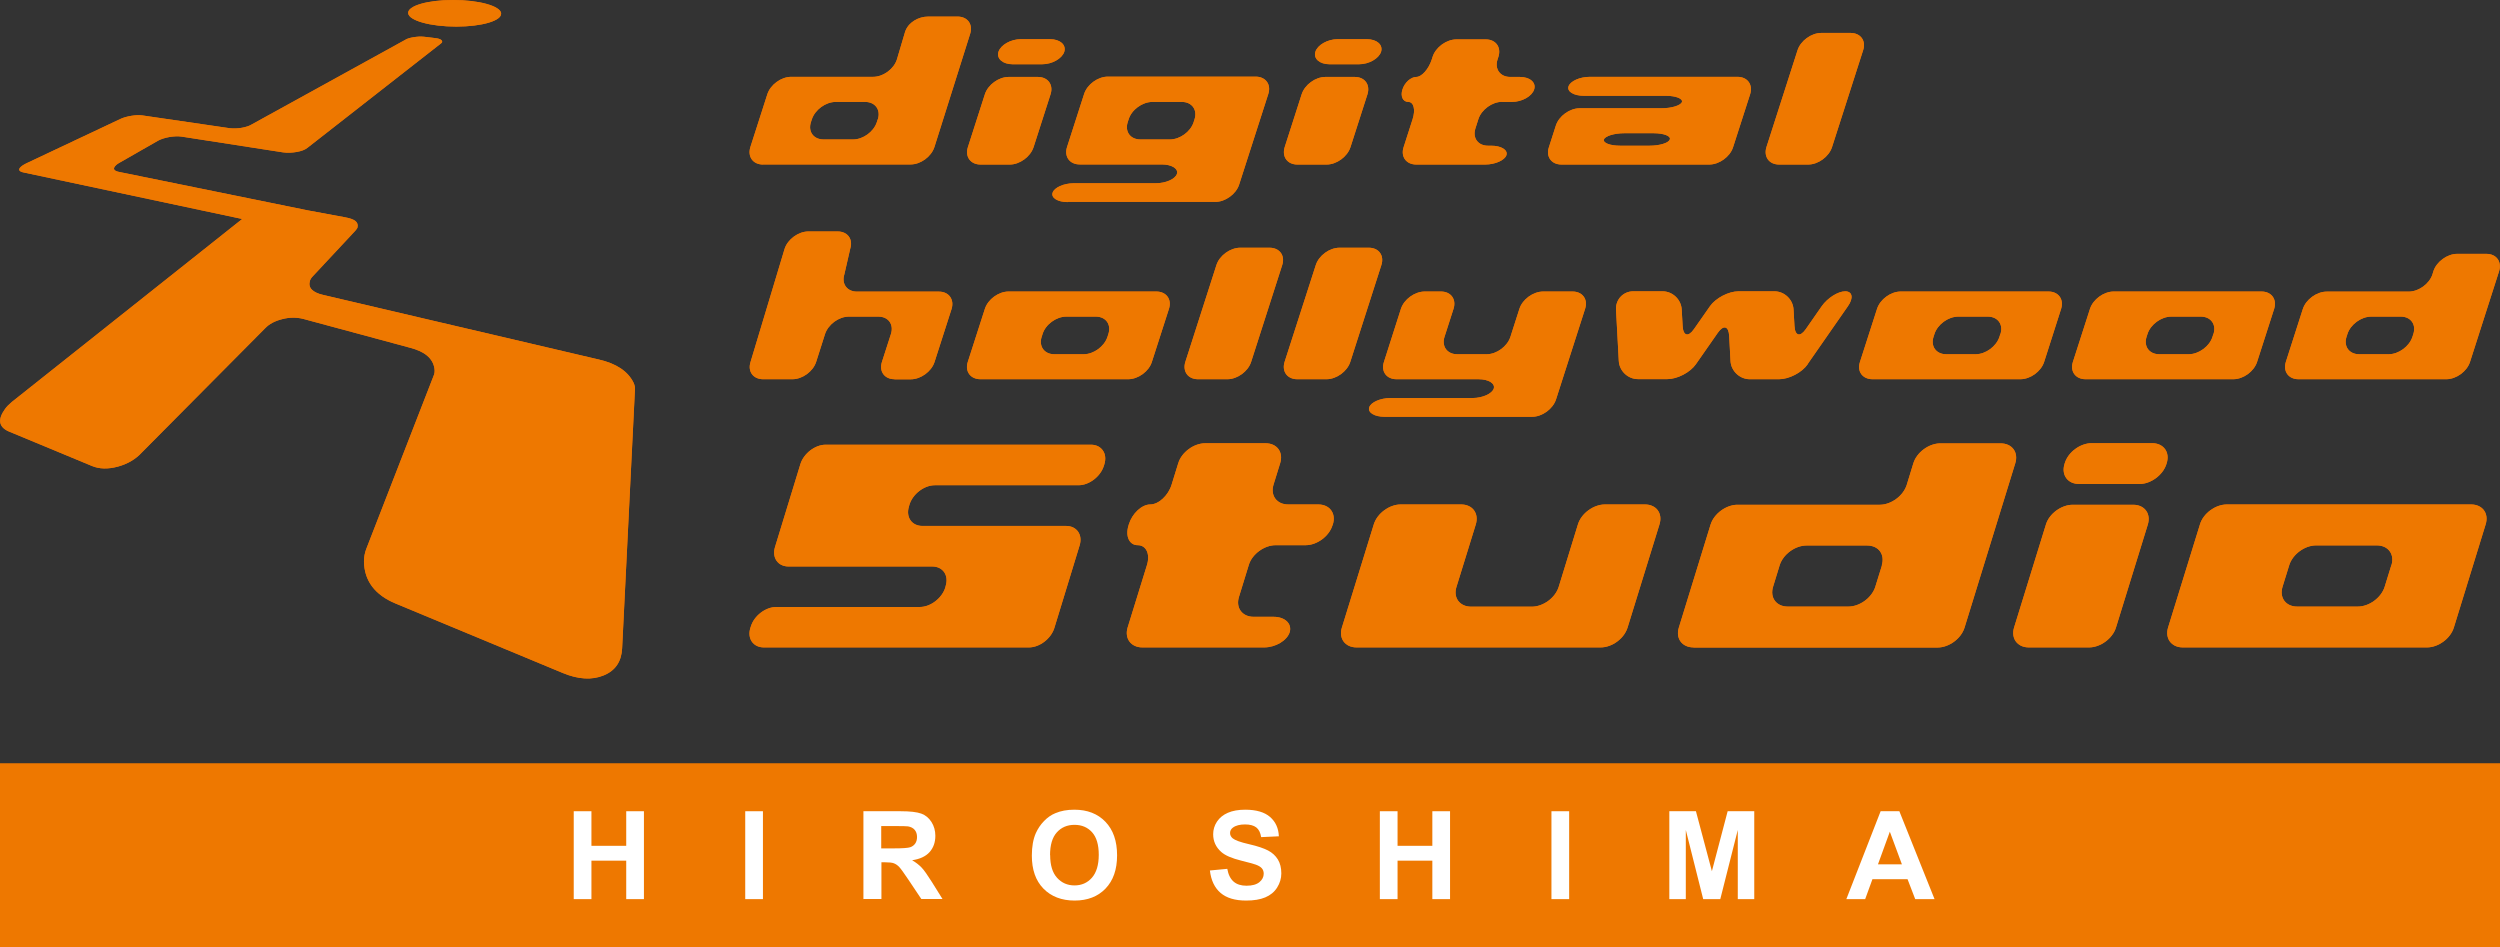 <?xml version="1.0" encoding="UTF-8"?>
<svg id="_レイヤー_2" data-name="レイヤー 2" xmlns="http://www.w3.org/2000/svg" viewBox="0 0 244.32 92.57">
  <rect x="0" y="0" width="244.32" height="92.57" fill="#333333" stroke="none"/>
  <defs>
    <style>
      .cls-1 {
        fill: #fff;
      }

      .cls-2 {
        fill: #ee7800;
      }

      .cls-3 {
        fill: #ed6c00;
      }
    </style>
  </defs>
  <g id="og">
    <g>
      <g>
        <g>
          <path class="cls-3" d="M74.65,63.27c-1.04,0-1.64-.86-1.32-1.9l.05-.15c.32-1.05,1.44-1.9,2.48-1.9h14.04c1.04,0,2.16-.86,2.48-1.9l.04-.16c.32-1.04-.27-1.9-1.32-1.9h-14.04c-1.04,0-1.64-.86-1.32-1.9l2.48-8.1c.32-1.04,1.43-1.9,2.48-1.9h25.91c1.04,0,1.64.86,1.32,1.9l-.05.16c-.32,1.04-1.43,1.9-2.48,1.9h-14.04c-1.04,0-2.16.85-2.48,1.9l-.05.18c-.32,1.04.27,1.9,1.32,1.9h14.04c1.04,0,1.64.86,1.32,1.9l-2.47,8.07c-.32,1.04-1.44,1.9-2.48,1.9h-25.9Z"/>
          <path class="cls-3" d="M165.5,63.27c-1.12,0-1.76-.88-1.43-1.94l3.1-10.06c.33-1.07,1.52-1.94,2.63-1.94h13.9c1.12,0,2.3-.87,2.64-1.94l.65-2.12c.33-1.07,1.52-1.94,2.63-1.94h5.9c1.12,0,1.76.88,1.43,1.94l-4.96,16.07c-.33,1.07-1.52,1.94-2.63,1.94h-23.85ZM183.9,55.25c.33-1.07-.31-1.94-1.43-1.94h-5.92c-1.12,0-2.3.87-2.63,1.94l-.64,2.09c-.33,1.07.32,1.94,1.43,1.94h5.93c1.12,0,2.3-.88,2.63-1.94l.65-2.09Z"/>
          <path class="cls-3" d="M203.19,47.3c-1.12,0-1.76-.88-1.43-1.95l.03-.1c.33-1.07,1.51-1.94,2.63-1.94h5.9c1.12,0,1.76.88,1.43,1.94l-.03.1c-.33,1.07-1.52,1.95-2.63,1.95h-5.9ZM198.27,63.27c-1.12,0-1.76-.88-1.44-1.94l3.11-10.06c.32-1.07,1.51-1.94,2.63-1.94h5.9c1.12,0,1.76.87,1.43,1.94l-3.11,10.06c-.33,1.07-1.52,1.94-2.63,1.94h-5.9Z"/>
          <path class="cls-3" d="M213.32,63.27c-1.12,0-1.76-.88-1.44-1.94l3.12-10.09c.32-1.07,1.51-1.94,2.63-1.94h23.86c1.12,0,1.76.87,1.43,1.94l-3.11,10.09c-.33,1.07-1.51,1.94-2.63,1.94h-23.86ZM233.71,55.24c.33-1.07-.31-1.94-1.43-1.94h-5.93c-1.12,0-2.3.87-2.63,1.94l-.65,2.1c-.33,1.07.31,1.94,1.43,1.94h5.92c1.12,0,2.3-.87,2.63-1.94l.65-2.1Z"/>
          <path class="cls-3" d="M124.67,53.28c-1.12,0-2.31.87-2.63,1.94l-.96,3.12c-.33,1.07.32,1.94,1.44,1.94h1.94c1.12,0,1.82.67,1.58,1.5-.26.82-1.38,1.49-2.5,1.49h-11.9c-1.12,0-1.76-.88-1.44-1.94l1.89-6.11c.33-1.07-.07-1.94-.9-1.94s-1.23-.87-.9-1.94l.03-.1c.33-1.07,1.27-1.94,2.09-1.94s1.77-.88,2.09-1.94l.65-2.1c.33-1.07,1.52-1.94,2.63-1.94h5.9c1.12,0,1.76.87,1.43,1.94l-.65,2.1c-.33,1.07.32,1.94,1.43,1.94h2.94c1.12,0,1.76.87,1.43,1.94l-.04.1c-.33,1.07-1.51,1.94-2.63,1.94h-2.94Z"/>
          <path class="cls-3" d="M132.57,63.27c-1.12,0-1.76-.88-1.43-1.94l3.12-10.09c.33-1.07,1.52-1.94,2.63-1.94h5.9c1.12,0,1.76.87,1.44,1.94l-1.89,6.11c-.34,1.06.31,1.94,1.43,1.94h5.93c1.12,0,2.3-.87,2.63-1.94l1.88-6.11c.33-1.07,1.52-1.94,2.64-1.94h3.9c1.12,0,1.76.87,1.43,1.94l-3.12,10.09c-.33,1.07-1.51,1.94-2.63,1.94h-23.85Z"/>
        </g>
        <g>
          <path class="cls-3" d="M74.57,16.08c-.98,0-1.53-.76-1.24-1.7l1.66-5.17c.3-.93,1.34-1.7,2.33-1.7h8.01c.98,0,2.02-.76,2.32-1.69l.8-2.7c.3-.93,1.3-1.5,2.27-1.5h2.86c.98,0,1.53.76,1.23,1.69l-3.49,11.06c-.3.93-1.34,1.7-2.32,1.7h-14.44ZM85.79,11.66c.3-.93-.26-1.7-1.24-1.7h-2.88c-.98,0-2.02.76-2.33,1.7l-.09.28c-.3.93.26,1.69,1.24,1.69h2.88c.98,0,2.02-.76,2.32-1.69l.09-.28Z"/>
          <path class="cls-3" d="M98.97,6.28c-.98,0-1.6-.55-1.39-1.22.22-.67,1.2-1.23,2.18-1.23h2.86c.98,0,1.6.55,1.39,1.23-.22.67-1.19,1.22-2.18,1.22h-2.86ZM95.83,16.08c-.98,0-1.54-.76-1.24-1.7l1.66-5.17c.3-.93,1.35-1.69,2.32-1.69h2.86c.98,0,1.54.76,1.24,1.69l-1.66,5.17c-.3.93-1.35,1.7-2.32,1.7h-2.86Z"/>
          <path class="cls-3" d="M104.35,19.75c-.98,0-1.65-.41-1.48-.92.16-.5,1.09-.92,2.07-.92h8.01c.98,0,1.91-.41,2.07-.92.16-.5-.51-.92-1.48-.92h-8.02c-.98,0-1.54-.76-1.24-1.7l1.67-5.19c.3-.93,1.34-1.69,2.32-1.69h14.44c.98,0,1.54.76,1.24,1.69l-2.85,8.86c-.3.93-1.35,1.69-2.32,1.69h-14.44ZM116.74,11.66c.3-.93-.26-1.7-1.24-1.7h-2.88c-.98,0-2.03.76-2.32,1.7l-.09.28c-.3.93.26,1.69,1.24,1.69h2.88c.98,0,2.03-.76,2.32-1.69l.09-.28Z"/>
          <path class="cls-3" d="M129.94,6.28c-.98,0-1.6-.55-1.39-1.22.21-.67,1.2-1.23,2.17-1.23h2.86c.98,0,1.6.55,1.39,1.23-.22.67-1.19,1.22-2.17,1.22h-2.86ZM126.79,16.08c-.98,0-1.53-.76-1.24-1.7l1.66-5.17c.3-.93,1.34-1.69,2.32-1.69h2.87c.98,0,1.53.76,1.24,1.69l-1.66,5.17c-.3.93-1.35,1.7-2.33,1.7h-2.86Z"/>
          <path class="cls-3" d="M146.8,9.95c-.98,0-2.02.76-2.32,1.69l-.29.91c-.3.93.25,1.69,1.23,1.69h.31c.98,0,1.65.41,1.49.92-.16.5-1.1.92-2.08.92h-6.73c-.98,0-1.54-.76-1.24-1.69l.88-2.74c.3-.93.11-1.69-.42-1.69s-.79-.55-.57-1.22c.21-.67.82-1.22,1.35-1.22s1.21-.77,1.51-1.7l.09-.28c.3-.93,1.35-1.69,2.33-1.69h2.86c.98,0,1.53.76,1.24,1.69l-.09.28c-.3.93.26,1.7,1.24,1.7h.95c.98,0,1.61.55,1.39,1.22-.21.67-1.19,1.22-2.17,1.22h-.95Z"/>
          <path class="cls-3" d="M169.37,14.39c-.3.93-1.35,1.69-2.33,1.69h-14.44c-.98,0-1.54-.76-1.23-1.69l.68-2.12c.3-.93,1.35-1.69,2.33-1.69h8.01c.98,0,1.87-.28,1.98-.61.11-.33-.6-.61-1.58-.61h-8.02c-.98,0-1.65-.42-1.48-.92.17-.51,1.1-.93,2.08-.93h14.43c.98,0,1.53.76,1.24,1.69l-1.67,5.19ZM163.19,13.63c.11-.34-.6-.61-1.58-.61h-2.88c-.98,0-1.87.28-1.98.61-.11.34.61.61,1.58.61h2.88c.98,0,1.87-.27,1.97-.61"/>
          <path class="cls-3" d="M173.87,16.08c-.98,0-1.53-.76-1.24-1.7l3.04-9.47c.3-.93,1.35-1.69,2.32-1.69h2.86c.98,0,1.54.76,1.23,1.69l-3.04,9.47c-.3.93-1.35,1.7-2.33,1.7h-2.86Z"/>
        </g>
        <g>
          <path class="cls-3" d="M87.42,37.06c-.98,0-1.53-.76-1.23-1.69l.88-2.73c.3-.93-.25-1.7-1.23-1.7h-2.88c-.98,0-2.02.76-2.33,1.7l-.87,2.73c-.3.93-1.34,1.69-2.32,1.69h-2.86c-.98,0-1.53-.76-1.23-1.69l3.33-11.06c.3-.93,1.35-1.69,2.32-1.69h2.86c.98,0,1.53.76,1.23,1.69l-.57,2.49c-.3.93.25,1.7,1.23,1.7h8.01c.98,0,1.53.78,1.23,1.71l-1.66,5.17c-.3.93-1.35,1.69-2.33,1.69h-1.58Z"/>
          <path class="cls-3" d="M95.82,37.06c-.98,0-1.54-.76-1.24-1.69l1.67-5.19c.3-.93,1.34-1.69,2.32-1.69h14.43c.98,0,1.54.76,1.24,1.69l-1.67,5.19c-.29.93-1.34,1.69-2.32,1.69h-14.44ZM108.32,32.64c.3-.93-.25-1.7-1.23-1.7h-2.88c-.98,0-2.03.76-2.32,1.7l-.09.28c-.3.93.26,1.7,1.23,1.7h2.88c.98,0,2.02-.77,2.32-1.7l.09-.28Z"/>
          <path class="cls-3" d="M117.08,37.06c-.98,0-1.53-.76-1.24-1.69l3.04-9.47c.3-.93,1.35-1.69,2.33-1.69h2.86c.98,0,1.54.76,1.24,1.69l-3.04,9.47c-.3.93-1.35,1.69-2.32,1.69h-2.86Z"/>
          <path class="cls-3" d="M126.78,37.06c-.98,0-1.53-.76-1.24-1.69l3.05-9.47c.3-.93,1.34-1.69,2.32-1.69h2.86c.98,0,1.53.76,1.23,1.69l-3.04,9.47c-.3.93-1.35,1.69-2.33,1.69h-2.86Z"/>
          <path class="cls-3" d="M135.3,40.73c-.98,0-1.65-.41-1.49-.92.16-.5,1.1-.91,2.08-.91h8.01c.98,0,1.91-.42,2.08-.92.16-.5-.5-.92-1.48-.92h-8.02c-.98,0-1.54-.76-1.23-1.69l1.66-5.19c.3-.93,1.35-1.69,2.33-1.69h1.58c.98,0,1.53.76,1.23,1.69l-.88,2.74c-.3.93.26,1.7,1.24,1.7h2.88c.98,0,2.02-.77,2.32-1.7l.88-2.74c.3-.93,1.34-1.69,2.33-1.69h2.86c.98,0,1.53.76,1.23,1.69l-2.84,8.85c-.3.93-1.35,1.7-2.33,1.7h-14.44Z"/>
          <path class="cls-3" d="M176.66,35.6c-.56.81-1.82,1.46-2.8,1.46h-2.86c-.98,0-1.83-.8-1.88-1.78l-.13-2.44c-.05-.98-.55-1.12-1.11-.32l-2.14,3.07c-.56.81-1.82,1.46-2.79,1.46h-2.88c-.98,0-1.82-.8-1.87-1.78l-.27-5.02c-.05-.98.71-1.78,1.68-1.78h2.87c.98,0,1.82.8,1.87,1.78l.09,1.6c.05.98.55,1.12,1.11.31l1.56-2.23c.56-.8,1.82-1.46,2.8-1.46h3.5c.98,0,1.82.8,1.87,1.78l.09,1.6c.05.98.55,1.12,1.11.31l1.55-2.23c.56-.8,1.59-1.46,2.3-1.46s.83.66.26,1.46l-3.93,5.65Z"/>
          <path class="cls-3" d="M183,37.06c-.98,0-1.54-.76-1.23-1.69l1.67-5.19c.3-.93,1.34-1.69,2.32-1.69h14.43c.98,0,1.53.76,1.24,1.69l-1.66,5.19c-.3.93-1.34,1.69-2.33,1.69h-14.44ZM195.5,32.64c.3-.93-.26-1.7-1.24-1.7h-2.88c-.98,0-2.03.76-2.33,1.7l-.09.28c-.3.93.26,1.7,1.24,1.7h2.88c.98,0,2.02-.77,2.32-1.7l.09-.28Z"/>
          <path class="cls-3" d="M203.82,37.06c-.98,0-1.54-.76-1.24-1.69l1.67-5.19c.3-.93,1.35-1.69,2.32-1.69h14.44c.98,0,1.53.76,1.24,1.69l-1.67,5.19c-.3.93-1.34,1.69-2.33,1.69h-14.43ZM216.32,32.64c.3-.93-.26-1.7-1.24-1.7h-2.88c-.98,0-2.03.76-2.33,1.7l-.09.28c-.3.93.26,1.7,1.24,1.7h2.88c.98,0,2.03-.77,2.32-1.7l.09-.28Z"/>
          <path class="cls-3" d="M224.63,37.06c-.98,0-1.53-.76-1.24-1.69l1.66-5.17c.3-.93,1.35-1.7,2.33-1.7h8.01c.98,0,2.03-.76,2.33-1.69l.09-.3c.3-.93,1.35-1.7,2.32-1.7h2.86c.98,0,1.53.76,1.24,1.7l-2.84,8.86c-.3.93-1.34,1.69-2.33,1.69h-14.44ZM235.85,32.64c.3-.93-.25-1.7-1.23-1.7h-2.88c-.98,0-2.03.76-2.33,1.7l-.09.28c-.3.93.26,1.7,1.24,1.7h2.88c.98,0,2.02-.77,2.32-1.7l.09-.28Z"/>
        </g>
        <g>
          <path class="cls-3" d="M62.05,38.1l-1.25,25.25c-.06,1.29-.65,2.18-1.79,2.65-1.15.48-2.5.4-4.01-.23l-16.32-6.78c-2.06-.85-3.08-2.24-3.11-4.11,0-.42.07-.84.23-1.25l6.57-16.89c.1-.21.13-.45.09-.72-.15-1-.95-1.67-2.4-2.04l-10.44-2.82c-.65-.16-1.33-.16-2.05.03-.72.18-1.27.48-1.65.88l-12.04,12.13c-.61.67-1.4,1.14-2.36,1.4-.96.26-1.81.24-2.53-.06l-8.07-3.35c-1.05-.43-1.18-1.18-.43-2.22.17-.24.4-.47.68-.7l22.5-17.87L2.33,16.86c-.55-.11-.6-.34-.15-.67.1-.07.24-.15.4-.23l9.2-4.34c.28-.13.63-.23,1.05-.3.42-.07.78-.08,1.08-.04l8.54,1.25c.36.04.75.03,1.18-.04.43-.08.77-.19,1.01-.35l14.97-8.25c.17-.11.43-.19.79-.25.36-.06.69-.08,1.02-.05l.92.11c.61.05.9.19.87.4,0,.05-.04.09-.11.14l-13.06,10.21c-.23.18-.57.32-1.04.4-.46.08-.91.1-1.34.04l-9.92-1.54c-.35-.05-.74-.03-1.18.04-.45.08-.81.2-1.1.35l-3.76,2.15c-.15.08-.27.16-.35.24-.37.35-.26.58.37.69l18.36,3.74,3.66.68c.93.17,1.31.46,1.2.98-.03.12-.13.21-.21.32l-.38.41-3.8,4.07c-.14.15-.23.29-.27.45-.18.65.25,1.11,1.32,1.36l26.94,6.31c1.69.39,2.82,1.14,3.37,2.25.12.26.17.5.14.72"/>
          <path class="cls-3" d="M48.97,1.3c.09.72-1.88,1.3-4.38,1.3s-4.62-.58-4.7-1.3c-.08-.72,1.87-1.3,4.39-1.3s4.61.58,4.7,1.3"/>
        </g>
      </g>
      <g>
        <g>
          <path class="cls-2" d="M74.65,63.27c-1.04,0-1.64-.86-1.32-1.9l.05-.15c.32-1.05,1.44-1.9,2.48-1.9h14.04c1.04,0,2.16-.86,2.48-1.9l.04-.16c.32-1.04-.27-1.9-1.32-1.9h-14.04c-1.04,0-1.64-.86-1.32-1.9l2.48-8.1c.32-1.04,1.43-1.9,2.48-1.9h25.91c1.04,0,1.64.86,1.32,1.9l-.05.16c-.32,1.04-1.43,1.9-2.48,1.9h-14.04c-1.04,0-2.16.85-2.48,1.9l-.05.18c-.32,1.04.27,1.9,1.32,1.9h14.04c1.04,0,1.64.86,1.32,1.9l-2.47,8.07c-.32,1.04-1.44,1.9-2.48,1.9h-25.9Z"/>
          <path class="cls-2" d="M165.5,63.27c-1.12,0-1.76-.88-1.43-1.94l3.1-10.06c.33-1.07,1.52-1.94,2.63-1.94h13.9c1.12,0,2.3-.87,2.64-1.94l.65-2.12c.33-1.07,1.52-1.94,2.63-1.94h5.9c1.12,0,1.76.88,1.43,1.94l-4.96,16.07c-.33,1.07-1.52,1.94-2.63,1.94h-23.85ZM183.9,55.25c.33-1.07-.31-1.94-1.43-1.94h-5.92c-1.12,0-2.3.87-2.63,1.94l-.64,2.09c-.33,1.07.32,1.94,1.43,1.94h5.93c1.12,0,2.3-.88,2.63-1.94l.65-2.09Z"/>
          <path class="cls-2" d="M203.19,47.3c-1.12,0-1.76-.88-1.43-1.95l.03-.1c.33-1.07,1.51-1.94,2.63-1.94h5.9c1.12,0,1.76.88,1.43,1.94l-.03.1c-.33,1.07-1.52,1.95-2.63,1.95h-5.9ZM198.27,63.27c-1.12,0-1.76-.88-1.44-1.94l3.11-10.06c.32-1.07,1.51-1.94,2.63-1.94h5.9c1.12,0,1.76.87,1.43,1.94l-3.11,10.06c-.33,1.07-1.52,1.94-2.63,1.94h-5.9Z"/>
          <path class="cls-2" d="M213.32,63.27c-1.12,0-1.76-.88-1.44-1.94l3.12-10.09c.32-1.07,1.51-1.94,2.63-1.94h23.86c1.12,0,1.76.87,1.43,1.94l-3.11,10.09c-.33,1.07-1.51,1.94-2.63,1.94h-23.86ZM233.71,55.24c.33-1.07-.31-1.94-1.43-1.94h-5.93c-1.12,0-2.3.87-2.63,1.94l-.65,2.1c-.33,1.07.31,1.94,1.43,1.94h5.92c1.12,0,2.3-.87,2.63-1.94l.65-2.1Z"/>
          <path class="cls-2" d="M124.67,53.28c-1.12,0-2.31.87-2.63,1.94l-.96,3.12c-.33,1.07.32,1.94,1.44,1.94h1.94c1.12,0,1.82.67,1.58,1.5-.26.82-1.38,1.49-2.5,1.49h-11.9c-1.12,0-1.76-.88-1.44-1.94l1.89-6.11c.33-1.07-.07-1.94-.9-1.94s-1.23-.87-.9-1.94l.03-.1c.33-1.07,1.27-1.94,2.09-1.94s1.77-.88,2.09-1.94l.65-2.1c.33-1.07,1.52-1.94,2.63-1.94h5.9c1.12,0,1.76.87,1.43,1.94l-.65,2.1c-.33,1.07.32,1.94,1.43,1.94h2.94c1.12,0,1.76.87,1.43,1.94l-.04.1c-.33,1.07-1.51,1.94-2.63,1.94h-2.94Z"/>
          <path class="cls-2" d="M132.57,63.27c-1.12,0-1.76-.88-1.43-1.94l3.12-10.09c.33-1.07,1.52-1.94,2.63-1.94h5.9c1.12,0,1.76.87,1.44,1.94l-1.89,6.11c-.34,1.06.31,1.94,1.43,1.94h5.93c1.12,0,2.3-.87,2.63-1.94l1.88-6.11c.33-1.07,1.52-1.94,2.64-1.94h3.9c1.12,0,1.76.87,1.43,1.94l-3.12,10.09c-.33,1.07-1.51,1.94-2.63,1.94h-23.85Z"/>
        </g>
        <g>
          <path class="cls-2" d="M74.57,16.08c-.98,0-1.53-.76-1.24-1.7l1.66-5.17c.3-.93,1.34-1.7,2.33-1.7h8.01c.98,0,2.02-.76,2.32-1.69l.8-2.7c.3-.93,1.3-1.5,2.27-1.5h2.86c.98,0,1.53.76,1.23,1.69l-3.49,11.06c-.3.93-1.34,1.7-2.32,1.7h-14.44ZM85.79,11.66c.3-.93-.26-1.7-1.24-1.7h-2.88c-.98,0-2.02.76-2.33,1.7l-.09.28c-.3.93.26,1.69,1.24,1.69h2.88c.98,0,2.02-.76,2.32-1.69l.09-.28Z"/>
          <path class="cls-2" d="M98.97,6.28c-.98,0-1.6-.55-1.39-1.22.22-.67,1.2-1.23,2.18-1.23h2.86c.98,0,1.6.55,1.39,1.23-.22.67-1.19,1.22-2.18,1.22h-2.86ZM95.83,16.08c-.98,0-1.54-.76-1.24-1.7l1.66-5.17c.3-.93,1.35-1.69,2.32-1.69h2.86c.98,0,1.54.76,1.24,1.69l-1.66,5.17c-.3.93-1.35,1.7-2.32,1.7h-2.86Z"/>
          <path class="cls-2" d="M104.35,19.75c-.98,0-1.65-.41-1.48-.92.16-.5,1.09-.92,2.07-.92h8.01c.98,0,1.91-.41,2.07-.92.16-.5-.51-.92-1.48-.92h-8.02c-.98,0-1.54-.76-1.24-1.7l1.67-5.19c.3-.93,1.34-1.69,2.32-1.69h14.44c.98,0,1.54.76,1.24,1.69l-2.85,8.86c-.3.93-1.35,1.69-2.32,1.69h-14.44ZM116.74,11.66c.3-.93-.26-1.7-1.24-1.7h-2.88c-.98,0-2.03.76-2.32,1.7l-.09.28c-.3.93.26,1.69,1.24,1.69h2.88c.98,0,2.03-.76,2.32-1.69l.09-.28Z"/>
          <path class="cls-2" d="M129.94,6.28c-.98,0-1.6-.55-1.39-1.22.21-.67,1.2-1.23,2.17-1.23h2.86c.98,0,1.6.55,1.39,1.23-.22.67-1.19,1.22-2.17,1.22h-2.86ZM126.79,16.08c-.98,0-1.53-.76-1.24-1.7l1.66-5.17c.3-.93,1.34-1.69,2.32-1.69h2.87c.98,0,1.53.76,1.24,1.69l-1.66,5.17c-.3.93-1.35,1.7-2.33,1.7h-2.86Z"/>
          <path class="cls-2" d="M146.8,9.95c-.98,0-2.02.76-2.32,1.69l-.29.91c-.3.93.25,1.69,1.23,1.69h.31c.98,0,1.65.41,1.49.92-.16.5-1.1.92-2.08.92h-6.73c-.98,0-1.54-.76-1.24-1.69l.88-2.74c.3-.93.11-1.69-.42-1.69s-.79-.55-.57-1.22c.21-.67.82-1.22,1.35-1.22s1.21-.77,1.51-1.7l.09-.28c.3-.93,1.35-1.69,2.33-1.69h2.86c.98,0,1.53.76,1.24,1.69l-.09.28c-.3.93.26,1.7,1.24,1.7h.95c.98,0,1.61.55,1.39,1.22-.21.67-1.19,1.22-2.17,1.22h-.95Z"/>
          <path class="cls-2" d="M169.37,14.39c-.3.93-1.35,1.69-2.33,1.69h-14.44c-.98,0-1.54-.76-1.23-1.69l.68-2.12c.3-.93,1.35-1.69,2.33-1.69h8.01c.98,0,1.87-.28,1.98-.61.11-.33-.6-.61-1.58-.61h-8.02c-.98,0-1.65-.42-1.48-.92.17-.51,1.1-.93,2.08-.93h14.43c.98,0,1.53.76,1.24,1.69l-1.67,5.19ZM163.19,13.63c.11-.34-.6-.61-1.58-.61h-2.88c-.98,0-1.87.28-1.98.61-.11.34.61.61,1.58.61h2.88c.98,0,1.87-.27,1.97-.61"/>
          <path class="cls-2" d="M173.87,16.08c-.98,0-1.53-.76-1.24-1.7l3.04-9.47c.3-.93,1.35-1.69,2.32-1.69h2.86c.98,0,1.54.76,1.23,1.69l-3.04,9.47c-.3.93-1.35,1.7-2.33,1.7h-2.86Z"/>
        </g>
        <g>
          <path class="cls-2" d="M87.42,37.06c-.98,0-1.53-.76-1.23-1.69l.88-2.73c.3-.93-.25-1.7-1.23-1.7h-2.88c-.98,0-2.02.76-2.33,1.7l-.87,2.73c-.3.93-1.34,1.69-2.32,1.69h-2.86c-.98,0-1.53-.76-1.23-1.69l3.33-11.06c.3-.93,1.35-1.69,2.32-1.69h2.86c.98,0,1.53.76,1.23,1.69l-.57,2.49c-.3.93.25,1.7,1.23,1.7h8.01c.98,0,1.53.78,1.23,1.71l-1.66,5.17c-.3.93-1.35,1.69-2.33,1.69h-1.58Z"/>
          <path class="cls-2" d="M95.82,37.06c-.98,0-1.54-.76-1.24-1.69l1.67-5.19c.3-.93,1.34-1.69,2.32-1.69h14.43c.98,0,1.54.76,1.24,1.69l-1.67,5.19c-.29.93-1.34,1.69-2.32,1.69h-14.44ZM108.32,32.64c.3-.93-.25-1.7-1.23-1.7h-2.88c-.98,0-2.03.76-2.32,1.7l-.09.28c-.3.93.26,1.7,1.23,1.7h2.88c.98,0,2.02-.77,2.32-1.7l.09-.28Z"/>
          <path class="cls-2" d="M117.08,37.06c-.98,0-1.53-.76-1.24-1.69l3.04-9.47c.3-.93,1.35-1.69,2.33-1.69h2.86c.98,0,1.54.76,1.24,1.69l-3.04,9.47c-.3.93-1.35,1.69-2.32,1.69h-2.86Z"/>
          <path class="cls-2" d="M126.78,37.06c-.98,0-1.53-.76-1.24-1.69l3.05-9.47c.3-.93,1.34-1.69,2.32-1.69h2.86c.98,0,1.53.76,1.23,1.69l-3.04,9.47c-.3.93-1.35,1.69-2.33,1.69h-2.86Z"/>
          <path class="cls-2" d="M135.3,40.73c-.98,0-1.65-.41-1.49-.92.16-.5,1.1-.91,2.08-.91h8.01c.98,0,1.91-.42,2.08-.92.16-.5-.5-.92-1.48-.92h-8.02c-.98,0-1.54-.76-1.23-1.69l1.66-5.19c.3-.93,1.35-1.69,2.33-1.69h1.58c.98,0,1.53.76,1.23,1.69l-.88,2.74c-.3.93.26,1.7,1.24,1.7h2.88c.98,0,2.02-.77,2.32-1.7l.88-2.74c.3-.93,1.34-1.69,2.33-1.69h2.86c.98,0,1.53.76,1.23,1.69l-2.84,8.85c-.3.93-1.35,1.7-2.33,1.7h-14.44Z"/>
          <path class="cls-2" d="M176.66,35.6c-.56.81-1.82,1.46-2.8,1.46h-2.86c-.98,0-1.83-.8-1.88-1.78l-.13-2.44c-.05-.98-.55-1.12-1.11-.32l-2.14,3.07c-.56.81-1.82,1.46-2.79,1.46h-2.88c-.98,0-1.82-.8-1.87-1.78l-.27-5.02c-.05-.98.71-1.78,1.68-1.78h2.87c.98,0,1.82.8,1.87,1.78l.09,1.6c.05.98.55,1.12,1.11.31l1.56-2.23c.56-.8,1.82-1.46,2.8-1.46h3.5c.98,0,1.82.8,1.87,1.78l.09,1.6c.05.98.55,1.12,1.11.31l1.55-2.23c.56-.8,1.59-1.46,2.3-1.46s.83.66.26,1.46l-3.93,5.65Z"/>
          <path class="cls-2" d="M183,37.06c-.98,0-1.54-.76-1.23-1.69l1.67-5.19c.3-.93,1.34-1.69,2.32-1.69h14.43c.98,0,1.53.76,1.24,1.69l-1.66,5.19c-.3.93-1.34,1.69-2.33,1.69h-14.44ZM195.5,32.64c.3-.93-.26-1.7-1.24-1.7h-2.88c-.98,0-2.03.76-2.33,1.7l-.09.28c-.3.93.26,1.7,1.24,1.7h2.88c.98,0,2.02-.77,2.32-1.7l.09-.28Z"/>
          <path class="cls-2" d="M203.82,37.06c-.98,0-1.54-.76-1.24-1.69l1.67-5.19c.3-.93,1.35-1.69,2.32-1.69h14.44c.98,0,1.53.76,1.24,1.69l-1.67,5.19c-.3.93-1.34,1.69-2.33,1.69h-14.43ZM216.32,32.64c.3-.93-.26-1.7-1.24-1.7h-2.88c-.98,0-2.03.76-2.33,1.7l-.09.28c-.3.93.26,1.7,1.24,1.7h2.88c.98,0,2.03-.77,2.32-1.7l.09-.28Z"/>
          <path class="cls-2" d="M224.63,37.06c-.98,0-1.53-.76-1.24-1.69l1.66-5.17c.3-.93,1.35-1.7,2.33-1.7h8.01c.98,0,2.03-.76,2.33-1.69l.09-.3c.3-.93,1.35-1.7,2.32-1.7h2.86c.98,0,1.53.76,1.24,1.7l-2.84,8.86c-.3.93-1.34,1.69-2.33,1.69h-14.44ZM235.85,32.64c.3-.93-.25-1.7-1.23-1.7h-2.88c-.98,0-2.03.76-2.33,1.7l-.09.28c-.3.93.26,1.7,1.24,1.7h2.88c.98,0,2.02-.77,2.32-1.7l.09-.28Z"/>
        </g>
        <g>
          <path class="cls-2" d="M62.05,38.1l-1.25,25.25c-.06,1.29-.65,2.18-1.79,2.65-1.15.48-2.5.4-4.01-.23l-16.32-6.78c-2.06-.85-3.08-2.24-3.11-4.11,0-.42.07-.84.23-1.25l6.57-16.89c.1-.21.13-.45.09-.72-.15-1-.95-1.67-2.4-2.04l-10.44-2.82c-.65-.16-1.33-.16-2.05.03-.72.18-1.27.48-1.65.88l-12.04,12.13c-.61.67-1.4,1.14-2.36,1.4-.96.26-1.81.24-2.53-.06l-8.07-3.35c-1.05-.43-1.18-1.18-.43-2.22.17-.24.4-.47.68-.7l22.5-17.87L2.33,16.86c-.55-.11-.6-.34-.15-.67.1-.07.24-.15.4-.23l9.2-4.34c.28-.13.63-.23,1.05-.3.42-.07.78-.08,1.08-.04l8.54,1.25c.36.04.75.03,1.18-.04.43-.08.77-.19,1.01-.35l14.97-8.25c.17-.11.43-.19.79-.25.36-.06.69-.08,1.02-.05l.92.11c.61.05.9.19.87.4,0,.05-.04.09-.11.14l-13.06,10.21c-.23.18-.57.32-1.04.4-.46.08-.91.1-1.34.04l-9.92-1.54c-.35-.05-.74-.03-1.18.04-.45.08-.81.2-1.1.35l-3.76,2.15c-.15.08-.27.16-.35.24-.37.35-.26.58.37.69l18.36,3.74,3.66.68c.93.17,1.31.46,1.2.98-.03.12-.13.21-.21.32l-.38.41-3.8,4.07c-.14.15-.23.29-.27.45-.18.65.25,1.11,1.32,1.36l26.94,6.31c1.69.39,2.82,1.14,3.37,2.25.12.26.17.5.14.72"/>
          <path class="cls-2" d="M48.97,1.3c.09.72-1.88,1.3-4.38,1.3s-4.62-.58-4.7-1.3c-.08-.72,1.87-1.3,4.39-1.3s4.61.58,4.7,1.3"/>
        </g>
      </g>
      <rect class="cls-2" y="74.59" width="244.32" height="17.99"/>
      <g>
        <path class="cls-1" d="M56.07,87.87v-8.59h1.73v3.38h3.4v-3.38h1.73v8.59h-1.73v-3.76h-3.4v3.76h-1.73Z"/>
        <path class="cls-1" d="M72.83,87.87v-8.59h1.73v8.59h-1.73Z"/>
        <path class="cls-1" d="M84.38,87.87v-8.59h3.65c.92,0,1.58.08,2,.23s.75.43,1,.82.38.85.38,1.35c0,.64-.19,1.18-.57,1.6s-.95.68-1.7.79c.38.22.68.46.93.72s.57.73.99,1.39l1.05,1.68h-2.07l-1.25-1.87c-.45-.67-.75-1.09-.91-1.26s-.34-.29-.52-.36-.47-.1-.87-.1h-.35v3.59h-1.73ZM86.11,82.91h1.28c.83,0,1.35-.04,1.56-.11s.37-.19.49-.36.18-.39.18-.64c0-.29-.08-.52-.23-.7s-.37-.29-.65-.34c-.14-.02-.56-.03-1.27-.03h-1.35v2.18Z"/>
        <path class="cls-1" d="M100.84,83.62c0-.88.13-1.61.39-2.2.2-.44.46-.83.8-1.18s.71-.61,1.11-.77c.54-.23,1.15-.34,1.85-.34,1.27,0,2.28.39,3.04,1.18s1.14,1.88,1.14,3.28-.38,2.47-1.13,3.25-1.76,1.17-3.02,1.17-2.29-.39-3.05-1.17-1.13-1.85-1.13-3.22ZM102.63,83.57c0,.97.22,1.71.67,2.21s1.02.75,1.71.75,1.26-.25,1.7-.75.67-1.25.67-2.24-.22-1.72-.65-2.2-1-.73-1.72-.73-1.29.25-1.73.74-.66,1.23-.66,2.22Z"/>
        <path class="cls-1" d="M118.25,85.07l1.69-.16c.1.57.31.98.62,1.25s.73.4,1.26.4c.56,0,.98-.12,1.26-.35s.42-.51.42-.83c0-.2-.06-.38-.18-.52s-.33-.27-.62-.37c-.2-.07-.67-.2-1.39-.38-.93-.23-1.58-.51-1.96-.85-.53-.47-.79-1.05-.79-1.73,0-.44.12-.85.37-1.23s.61-.67,1.07-.87,1.03-.3,1.69-.3c1.08,0,1.89.24,2.43.71s.83,1.1.86,1.89l-1.73.08c-.07-.44-.23-.76-.48-.95s-.61-.29-1.1-.29-.9.1-1.18.31c-.18.13-.28.31-.28.53,0,.2.09.38.26.52.22.18.75.38,1.59.57s1.47.41,1.87.62.72.5.95.87.34.83.34,1.37c0,.49-.14.95-.41,1.38s-.66.75-1.16.96-1.12.31-1.87.31c-1.09,0-1.92-.25-2.5-.75s-.93-1.23-1.04-2.19Z"/>
        <path class="cls-1" d="M134.85,87.87v-8.59h1.73v3.38h3.4v-3.38h1.73v8.59h-1.73v-3.76h-3.4v3.76h-1.73Z"/>
        <path class="cls-1" d="M151.62,87.87v-8.59h1.73v8.59h-1.73Z"/>
        <path class="cls-1" d="M163.14,87.87v-8.59h2.6l1.56,5.86,1.54-5.86h2.6v8.59h-1.61v-6.76l-1.71,6.76h-1.67l-1.7-6.76v6.76h-1.61Z"/>
        <path class="cls-1" d="M189.06,87.87h-1.89l-.75-1.95h-3.43l-.71,1.95h-1.84l3.35-8.59h1.83l3.44,8.59ZM185.87,84.47l-1.18-3.19-1.16,3.19h2.34Z"/>
      </g>
    </g>
  </g>
</svg>